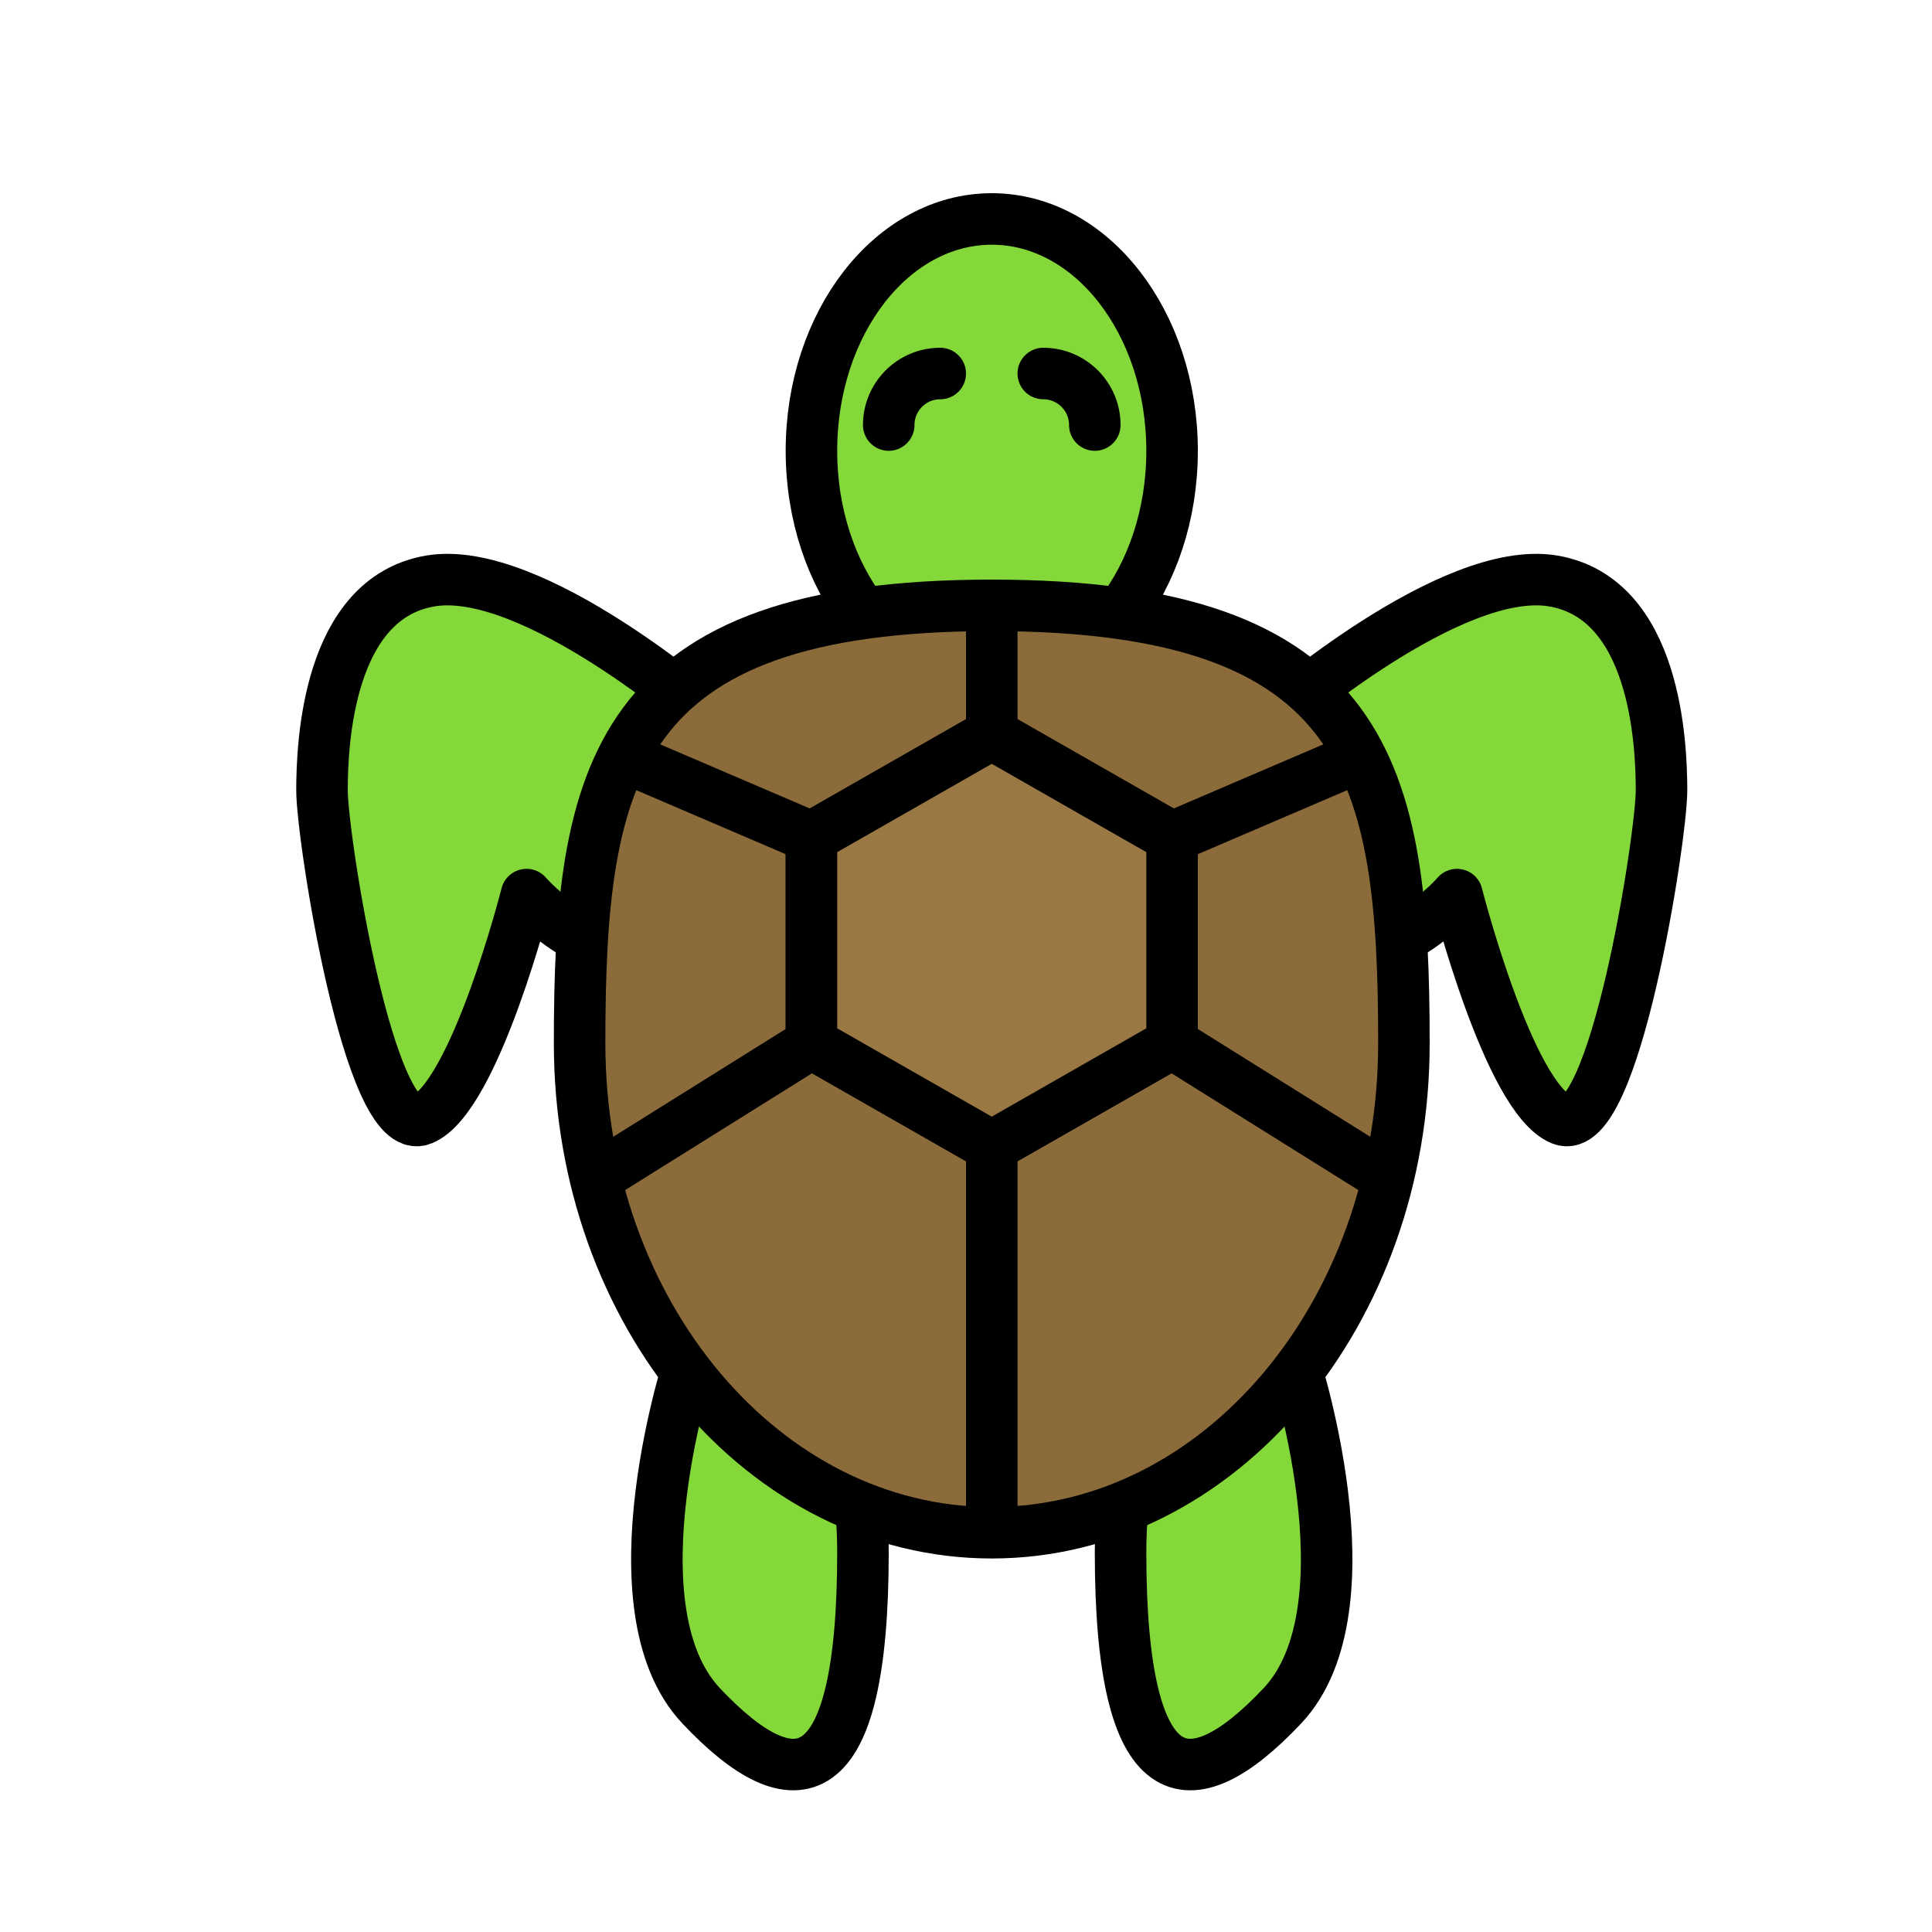 <?xml version="1.0" ?>
<!-- Скачано с сайта svg4.ru / Downloaded from svg4.ru -->
<svg width="800px" height="800px" viewBox="0 0 300 300" id="turtle" version="1.1" xml:space="preserve" xmlns="http://www.w3.org/2000/svg" xmlns:xlink="http://www.w3.org/1999/xlink">
<g>
<ellipse cx="154" cy="70" rx="28" ry="36" style="fill-rule:evenodd;clip-rule:evenodd;fill:#85D839;stroke:#000000;stroke-width:8;stroke-linecap:round;stroke-linejoin:round;stroke-miterlimit:10;"/>
<path d="   M107.341,210.491c0,0-12.999,39.021,1.563,54.423C123.466,280.316,134,278.473,134,241.061   C134,203.649,107.341,210.491,107.341,210.491z" style="fill-rule:evenodd;clip-rule:evenodd;fill:#85D839;stroke:#000000;stroke-width:8;stroke-linecap:round;stroke-linejoin:round;stroke-miterlimit:10;"/>
<path d="   M200.659,210.491c0,0,12.999,39.021-1.563,54.423C184.534,280.316,174,278.473,174,241.061   C174,203.649,200.659,210.491,200.659,210.491z" style="fill-rule:evenodd;clip-rule:evenodd;fill:#85D839;stroke:#000000;stroke-width:8;stroke-linecap:round;stroke-linejoin:round;stroke-miterlimit:10;"/>
<path d="   M110,111.357c0,0-27.355-23.875-43.21-21.139C50.936,92.955,50,115.409,50,122.716c0,7.308,7.34,54.464,15.538,51.113   c8.198-3.35,16.224-34.917,16.224-34.917s7.837,9.282,19.974,10.24" style="fill-rule:evenodd;clip-rule:evenodd;fill:#85D839;stroke:#000000;stroke-width:8;stroke-linecap:round;stroke-linejoin:round;stroke-miterlimit:10;"/>
<path d="   M198,111.357c0,0,27.355-23.875,43.21-21.139c15.854,2.736,16.79,25.19,16.79,32.498c0,7.308-7.341,54.464-15.538,51.113   c-8.202-3.35-16.224-34.917-16.224-34.917s-7.837,9.282-19.974,10.24" style="fill-rule:evenodd;clip-rule:evenodd;fill:#85D839;stroke:#000000;stroke-width:8;stroke-linecap:round;stroke-linejoin:round;stroke-miterlimit:10;"/>
<path d="   M154,238c35.348,0,64-34.026,64-76s-5.276-68-64-68s-64,26.026-64,68S118.652,238,154,238z" style="fill-rule:evenodd;clip-rule:evenodd;fill:#8C6B3B;stroke:#000000;stroke-width:8;stroke-linecap:round;stroke-linejoin:round;stroke-miterlimit:10;"/>
<polygon points="   154,114 182,130 182,162 154,178 126,162 126,130  " style="fill-rule:evenodd;clip-rule:evenodd;fill:#26BBEC;stroke:#000000;stroke-width:8;stroke-linecap:round;stroke-linejoin:round;stroke-miterlimit:10;"/>
<polygon points="   154,114 182,130 182,162 154,178 126,162 126,130  " style="fill:#997843;stroke:#000000;stroke-width:8;stroke-linecap:round;stroke-linejoin:round;stroke-miterlimit:10;"/>
<path d="   M146,58c-4.418,0-8,3.582-8,8" style="fill:#26BBEC;stroke:#000000;stroke-width:8;stroke-linecap:round;stroke-linejoin:round;stroke-miterlimit:10;"/>
<path d="   M162,58c4.418,0,8,3.582,8,8" style="fill:#26BBEC;stroke:#000000;stroke-width:8;stroke-linecap:round;stroke-linejoin:round;stroke-miterlimit:10;"/>
<line style="fill:#26BBEC;stroke:#000000;stroke-width:8;stroke-linecap:round;stroke-linejoin:round;stroke-miterlimit:10;" x1="154" x2="154" y1="178" y2="234"/>
<line style="fill:#26BBEC;stroke:#000000;stroke-width:8;stroke-linecap:round;stroke-linejoin:round;stroke-miterlimit:10;" x1="154" x2="154" y1="114" y2="94"/>
<line style="fill:#26BBEC;stroke:#000000;stroke-width:8;stroke-linecap:round;stroke-linejoin:round;stroke-miterlimit:10;" x1="126" x2="98" y1="130" y2="118"/>
<line style="fill:#26BBEC;stroke:#000000;stroke-width:8;stroke-linecap:round;stroke-linejoin:round;stroke-miterlimit:10;" x1="126" x2="94" y1="162" y2="182"/>
<line style="fill:#26BBEC;stroke:#000000;stroke-width:8;stroke-linecap:round;stroke-linejoin:round;stroke-miterlimit:10;" x1="182" x2="210" y1="130" y2="118"/>
<line style="fill:#26BBEC;stroke:#000000;stroke-width:8;stroke-linecap:round;stroke-linejoin:round;stroke-miterlimit:10;" x1="182" x2="214" y1="162" y2="182"/>
</g>
<g/>
<g/>
<g/>
<g/>
<g/>
<g/>
<g/>
<g/>
<g/>
<g/>
<g/>
<g/>
<g/>
<g/>
<g/>
</svg>